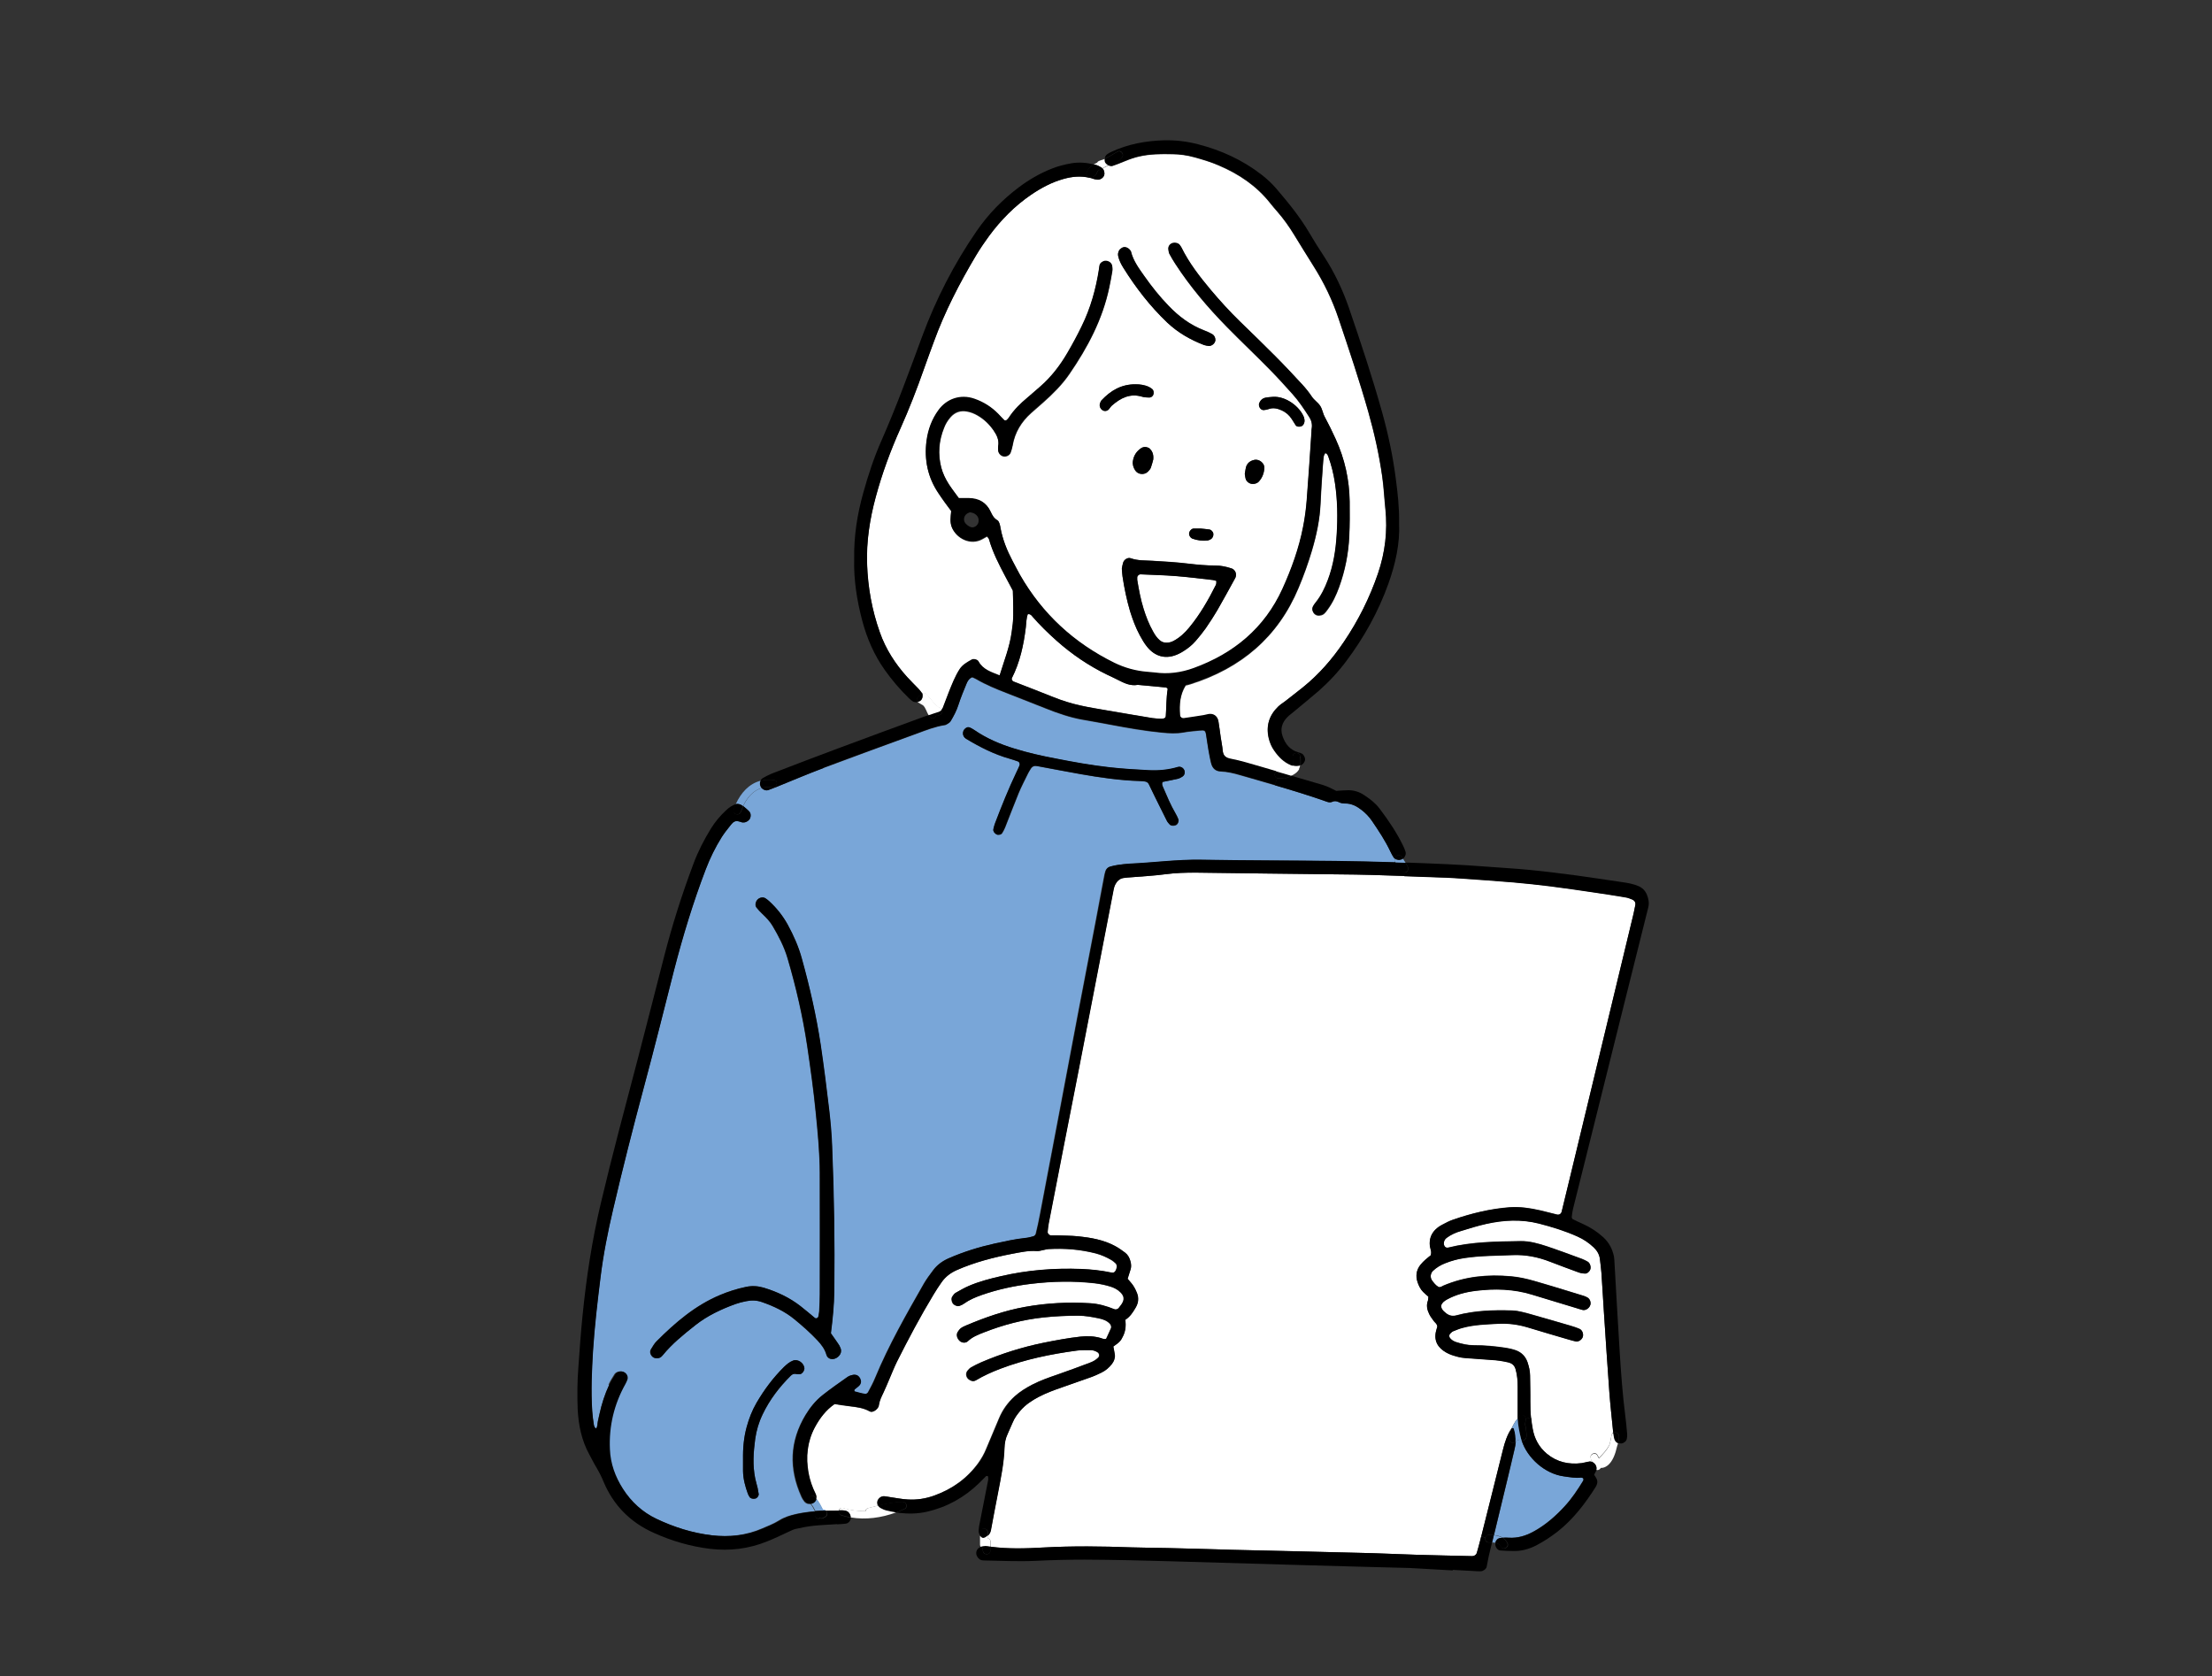 <?xml version="1.0" encoding="UTF-8"?>
<svg id="_x33_-1" xmlns="http://www.w3.org/2000/svg" version="1.1" viewBox="0 0 164 124.27">
  <rect x="0" y="0" width="164" height="124.27" fill="#333333" stroke="none"/>
  <!-- Generator: Adobe Illustrator 29.2.1, SVG Export Plug-In . SVG Version: 2.1.0 Build 116)  -->
  <defs>
    <style>
      .st0 {
        fill: #fff;
      }

      .st1 {
        fill: #79a6d8;
      }
    </style>
  </defs>
  <path class="st1" d="M112.42,106.85s.04-.08.06-.13c0,0,0,0,0,0,.11.05.23.09.34.09.42,1.26,1.7,2.44,3.12,2.63.42.06.85.13,1.28.09.05,0,.13.03.16.07.02.04.01.12-.01.17-.4.65-.82,1.29-1.34,1.86-.68.75-1.44,1.41-2.33,1.9-.58.32-1.18.5-1.84.46-.15-.01-.3,0-.45,0-.19-.12-.41-.17-.64-.19.33-1.35.65-2.71.98-4.06.19-.77.37-1.54.55-2.32.04-.17.07-.33.08-.5.02-.02.04-.04.05-.07Z"/>
  <path class="st1" d="M86.18,57.97c.39-.08.77-.15,1.16-.24.11-.03.22-.09.33-.16.22-.14.22-.47.02-.63-.1-.08-.22-.11-.34-.07-.71.22-1.44.28-2.18.24-.98-.05-1.95-.11-2.93-.22-1.33-.15-2.66-.39-3.98-.65-1.02-.2-2.03-.43-3.03-.73-1.06-.33-2.07-.75-2.98-1.38-.1-.07-.21-.13-.32-.18-.12-.06-.24-.01-.34.06-.26.2-.24.6.05.77,1.02.62,2.08,1.16,3.24,1.48.21.06.41.13.61.2.1.03.16.2.11.31-.08.17-.16.33-.23.5-.59,1.24-1.1,2.52-1.59,3.8-.05.14-.09.29-.12.44-.03.12.09.29.24.36.12.06.34.02.41-.1.08-.13.15-.26.21-.4.34-.85.66-1.71,1.01-2.56.21-.51.47-.99.71-1.49.05-.11.12-.21.19-.32.11-.18.27-.24.47-.2,1.08.2,2.16.41,3.24.6,1.44.25,2.9.46,4.37.51.12,0,.24.01.37.03.13.01.24.08.3.19.15.3.29.61.44.91.3.6.59,1.21.9,1.81.05.11.14.2.22.29.09.11.38.11.51,0,.11-.09.17-.29.12-.41-.06-.14-.12-.28-.2-.41-.37-.63-.65-1.31-.94-1.98-.05-.11-.08-.23-.03-.35ZM58.64,101.98c.11-.11.24-.17.41-.12.08.02.18.02.27.01.15-.02.32-.24.32-.4,0-.41-.47-.74-.84-.6-.26.1-.47.28-.67.47-.81.8-1.48,1.7-2.05,2.68-.32.56-.55,1.15-.72,1.77-.21.77-.28,1.56-.27,2.42,0,.24,0,.54,0,.85.01.59.16,1.14.36,1.69.03.08.09.16.13.24.06.1.26.15.42.11.14-.04.26-.2.25-.34-.02-.15-.05-.3-.08-.45-.05-.24-.13-.47-.18-.71-.19-.97-.13-1.94,0-2.91.09-.64.27-1.25.55-1.83.52-1.08,1.24-2.03,2.09-2.87ZM45.16,102.66c-.32.69-.55,1.42-.72,2.17-.04.18-.08.36-.12.54-.04.18-.01.37-.13.53-.12-.06-.15-.18-.17-.29-.05-.33-.1-.66-.12-1-.09-1.5-.03-3,.06-4.49.11-1.8.32-3.59.55-5.38.21-1.73.55-3.44.95-5.13.7-3,1.46-5.99,2.26-8.97.78-2.89,1.5-5.79,2.24-8.69.65-2.55,1.42-5.06,2.36-7.51.32-.83.71-1.62,1.18-2.38.18-.28.38-.55.6-.81.13-.16.26-.37.49-.38.14-.01.29.07.44.1.03,0,.06,0,.09,0,.19,0,.43-.14.5-.34.06-.19.04-.37-.11-.51-.11-.11-.23-.2-.34-.3-.02-.02-.05-.04-.07-.06.29-.63.74-1.15,1.37-1.34.12.14.33.21.5.15.2-.07.4-.15.6-.23,1.16-.47,2.31-.96,3.48-1.4,2.32-.87,4.64-1.71,6.96-2.56.66-.24,1.31-.5,2.01-.61.06,0,.12-.02.17-.06.1-.07.22-.13.28-.22.24-.39.45-.79.59-1.24.16-.52.38-1.03.59-1.54.08-.19.18-.39.43-.49.09.04.2.08.3.14.71.42,1.48.73,2.25,1.03.97.38,1.93.76,2.9,1.14.88.35,1.77.66,2.71.83.72.13,1.44.25,2.16.39,1.23.23,2.46.45,3.71.57.55.05,1.09.09,1.64-.01.39-.07.79-.09,1.18-.14.39-.04.44,0,.49.34.06.36.1.73.17,1.09.06.33.11.66.2.99.1.4.35.59.7.61.49.02.97.13,1.44.27.87.25,1.74.49,2.6.75,1.3.38,2.6.77,3.88,1.23.12.04.24.06.36,0,.18-.08.34-.06.52.03.13.07.29.09.44.09.49,0,.88.21,1.25.5.29.23.54.49.75.8.5.73.99,1.47,1.37,2.28.06.14.13.27.22.4.03.05.06.08.11.12,0,.04,0,.09.02.13-.02.04-.03.09-.03.14-1.49-.05-2.98-.08-4.48-.1-3.3-.04-6.6-.03-9.91-.09-1.78-.03-3.54.22-5.31.29-.31.01-.61.05-.91.1-.18.03-.36.07-.54.12-.15.04-.26.16-.32.31-.04.11-.06.24-.09.36-.21,1.08-.41,2.16-.61,3.24-.46,2.4-.92,4.8-1.38,7.2-.46,2.4-.91,4.8-1.36,7.2-.47,2.49-.95,4.98-1.42,7.47-.09.48-.19.96-.31,1.43-.02.07-.1.16-.18.19-.2.06-.41.11-.63.13-.76.08-1.51.25-2.25.41-1.17.26-2.3.61-3.4,1.09-.46.2-.85.48-1.15.88-.24.32-.48.64-.68.98-1.3,2.28-2.61,4.56-3.62,7-.15.37-.34.72-.53,1.07-.04.07-.15.14-.22.13-.27-.04-.53-.12-.8-.19,0,0-.01-.11.01-.14.11-.1.25-.18.35-.29.16-.16.15-.4.02-.59-.12-.17-.28-.24-.47-.21-.15.02-.3.07-.42.16-.63.44-1.25.87-1.85,1.35-.51.4-.91.91-1.25,1.46-1.18,1.96-1.24,3.98-.31,6.05.06.14.15.27.24.39.12.14.28.18.45.15.13.16.24.35.33.54-.47.04-.93.1-1.39.2-.45.1-.88.23-1.28.48-.38.24-.82.41-1.24.59-1.21.53-2.48.66-3.77.51-1.44-.17-2.8-.6-4.11-1.22-1.05-.5-1.88-1.26-2.5-2.23-.57-.89-.92-1.87-.97-2.93-.07-1.72.31-3.33,1.15-4.84.06-.11.11-.22.15-.33.11-.3-.17-.63-.5-.6-.16.02-.31.07-.4.2-.16.26-.33.52-.45.79ZM62.03,100.66c.33-.21.42-.54.22-.86-.2-.31-.42-.6-.66-.96.14-1.06.24-2.1.25-3.13.04-3.58-.01-7.15-.16-10.72-.04-.88-.11-1.77-.21-2.65-.19-1.64-.4-3.27-.64-4.91-.32-2.15-.81-4.26-1.39-6.35-.25-.89-.61-1.72-1.05-2.53-.36-.65-.81-1.22-1.35-1.72-.09-.08-.19-.16-.29-.23-.17-.12-.42-.08-.59.08-.15.15-.21.44-.09.59.13.17.27.33.43.47.29.28.57.56.77.9.45.76.86,1.55,1.11,2.4.63,2.14,1.13,4.31,1.46,6.52.24,1.63.47,3.27.63,4.91.15,1.49.29,2.98.3,4.48.02,3,.01,5.99,0,8.98,0,.4-.02.79-.04,1.19,0,.15-.04.3-.06.45-.02.13-.17.21-.27.13-.36-.29-.7-.59-1.06-.87-.83-.64-1.77-1.08-2.77-1.38-.42-.12-.84-.14-1.27-.05-.66.13-1.3.34-1.92.6-1.84.77-3.32,2.04-4.71,3.43-.17.17-.29.39-.42.6-.12.19-.03.44.14.57.15.12.46.11.6,0,.05-.04.09-.08.13-.13.7-.86,1.56-1.55,2.42-2.23.89-.71,1.92-1.19,2.98-1.57.26-.09.53-.16.8-.21.39-.08.78-.07,1.17.07.87.31,1.7.69,2.41,1.28.59.49,1.16.99,1.69,1.55.29.31.55.64.67,1.07.09.33.46.42.75.23Z"/>
  <path class="st0" d="M81.61,99.2c-.51-.15-1.01-.17-1.54-.11-.91.1-1.81.27-2.71.45-1.59.33-3.13.81-4.63,1.45-.25.11-.5.23-.74.37-.1.06-.19.15-.27.25-.16.19-.12.49.09.65.16.12.34.17.51.07.58-.34,1.19-.62,1.82-.86,1.84-.7,3.75-1.09,5.69-1.35.33-.04.67-.03,1.01-.03.19,0,.36.06.52.16.14.09.16.28.05.39-.18.18-.39.29-.62.38-.8.3-1.6.6-2.41.88-.64.22-1.27.44-1.87.75-.46.24-.9.51-1.29.86-.51.46-.9,1-1.16,1.63-.32.76-.64,1.52-.96,2.28-.15.37-.35.71-.58,1.04-.84,1.15-1.94,1.93-3.27,2.41-.64.23-1.31.34-1.98.29-.43-.03-.85-.11-1.27-.17-.15-.02-.3-.06-.45-.07-.21-.02-.42.12-.5.33-.04.11-.03.25.03.37-.24.06-.47.12-.71.18-.13.03-.19.12-.2.22-.56.01-1.12-.05-1.66-.22-.17-.05-.29.05-.33.18-.32,0-.65,0-.97.01-.06-.06-.13-.08-.21-.07-.14-.28-.29-.57-.49-.82,0-.12,0-.24-.06-.34-.25-.5-.43-1.01-.53-1.56-.21-1.18-.1-2.32.47-3.38.36-.68.82-1.28,1.47-1.73.37.06.73.12,1.1.16.52.06,1.03.12,1.5.38.14.08.3.01.43-.08.13-.09.24-.22.25-.37.04-.34.19-.64.34-.94.16-.33.29-.67.44-1.01.18-.42.35-.85.55-1.26.85-1.7,1.74-3.37,2.72-4.99.19-.31.4-.62.6-.92.29-.41.66-.69,1.13-.9,1.32-.58,2.71-.94,4.12-1.21.6-.11,1.2-.25,1.82-.2.15.01.3-.04.45-.07.15-.03.3-.08.45-.08,1.17-.07,2.32.03,3.46.32.42.11.81.28,1.18.5.1.06.2.15.29.23.12.11.13.29.03.51-.08.17-.18.22-.37.18-.72-.15-1.45-.23-2.18-.26-2.03-.08-4.03.08-6.01.54-.8.19-1.6.39-2.36.72-.33.15-.65.33-.97.51-.1.06-.17.17-.24.27-.09.13-.06.37.05.52.11.14.34.23.49.17.11-.04.23-.09.32-.16.4-.29.85-.47,1.31-.64,1.19-.41,2.41-.68,3.66-.83,1.58-.19,3.17-.22,4.76-.04.4.05.78.13,1.16.25.26.08.51.21.71.41.29.28.32.55.09.89-.07.1-.15.2-.22.29-.07.09-.22.13-.33.08-.57-.23-1.15-.4-1.77-.44-1.62-.1-3.24-.02-4.84.27-1.51.27-2.95.78-4.36,1.37-.14.06-.28.12-.4.21-.09.07-.17.18-.23.28-.12.2-.05.47.15.66.16.15.43.18.59.03.34-.33.77-.49,1.2-.66,1.43-.56,2.9-.95,4.43-1.11.85-.09,1.71-.13,2.56-.13.53,0,1.04.09,1.54.2.3.06.59.16.81.39.08.08.13.25.09.33-.12.28-.25.55-.36.79-.16.07-.27,0-.38-.04Z"/>
  <path class="st0" d="M117.95,108.18c.04.08.09.15.14.22-.09-.04-.18-.07-.29-.05-.18.02-.36.08-.54.11-.95.12-1.82-.07-2.58-.69-.59-.49-.93-1.12-1.06-1.87-.05-.27-.08-.53-.11-.8-.04-.4-.05-.8-.05-1.21,0-.64,0-1.28-.02-1.93,0-.34-.09-.67-.19-.99-.15-.43-.45-.73-.87-.88-.26-.09-.53-.15-.8-.19-.76-.11-1.52-.19-2.28-.18-.46,0-.91-.09-1.35-.24-.17-.06-.33-.15-.45-.3-.07-.09-.07-.26.02-.33.07-.06.13-.14.21-.17.23-.09.45-.19.69-.25.86-.24,1.75-.26,2.64-.31.74-.04,1.46.05,2.17.26,1.02.31,2.05.61,3.07.91.17.05.35.1.53.14.19.04.43-.12.51-.31.09-.22-.02-.53-.24-.62-.22-.1-.45-.17-.69-.24-.7-.21-1.41-.4-2.11-.61-.47-.13-.94-.28-1.41-.39-.27-.06-.54-.11-.81-.12-1.38-.04-2.75,0-4.09.36-.29.08-.53.03-.77-.15-.59-.45-.39-.78.08-1.04.66-.35,1.37-.53,2.1-.63,1.41-.18,2.81-.15,4.18.28,1.11.34,2.22.67,3.33,1.01.15.04.29.1.44.13.22.05.49-.13.56-.38.06-.2-.04-.46-.23-.55-.08-.04-.16-.09-.25-.11-1.23-.37-2.45-.76-3.68-1.11-.56-.16-1.13-.29-1.71-.34-1.73-.16-3.42,0-5.03.69-.11.05-.21.14-.35.1-.21-.11-.36-.31-.5-.51-.14-.2-.1-.51.07-.68.27-.26.58-.44.93-.58.46-.18.93-.3,1.41-.38,1.18-.18,2.38-.17,3.57-.22.97-.04,1.88.14,2.78.49.71.28,1.43.54,2.14.8.14.05.3.07.45.08.16.01.35-.15.4-.32.06-.2-.04-.47-.2-.56-.13-.07-.27-.15-.41-.2-.86-.31-1.72-.64-2.59-.93-.64-.21-1.29-.4-1.97-.39-1.8.03-3.61.04-5.37.48-.19.05-.33-.11-.32-.34,0-.16.08-.29.21-.39.32-.24.69-.4,1.07-.51.61-.19,1.23-.38,1.85-.52,1.3-.29,2.6-.36,3.91-.03.98.25,1.94.54,2.86.96.45.2.86.47,1.21.81.25.24.42.52.46.87.04.33.08.67.11,1,.07.95.12,1.89.18,2.84.13,2.01.26,4.03.41,6.04.07.94.18,1.89.27,2.83,0,.05.01.1.02.16-.06.03-.1.09-.12.17-.04.22-.09.45-.14.67-.17.4-.49.71-.79,1.04-.05-.08-.1-.18-.12-.21-.17-.32-.65-.04-.48.28Z"/>
  <path class="st0" d="M112.52,105.17c-.12.11-.22.28-.28.39-.06.1-.11.21-.16.32,0,0,0,0,0,0,0,0,0,0,0,0-.33.49-.51,1.03-.65,1.6-.53,2.15-1.07,4.29-1.61,6.43-.03.11-.05.21-.08.32-.07.3-.16.59-.24.88-.04.15-.18.25-.34.25-1.37-.03-2.75-.06-4.12-.1-1.1-.03-2.2-.09-3.3-.12-3.48-.09-6.96-.17-10.44-.25-.21,0-.43-.02-.64-.02-1.37-.04-2.75-.07-4.12-.11-.89-.02-1.77-.02-2.66-.05-2.17-.08-4.33-.11-6.5.01-1.31.07-2.63.11-3.94-.06v-.37c0-.16-.1-.24-.22-.26v-.18c.12-.11.2-.25.24-.44.17-.93.35-1.86.53-2.79.21-1.08.43-2.16.47-3.26.01-.38.08-.72.23-1.05.13-.28.25-.56.37-.84.14-.34.36-.64.6-.92.37-.42.82-.72,1.31-.98.57-.3,1.17-.52,1.78-.73.72-.25,1.44-.5,2.16-.76.26-.09.51-.21.75-.33.31-.15.56-.37.77-.64.15-.2.23-.43.21-.69-.02-.21-.07-.41-.11-.6.49-.34.55-.41.74-.81.18-.37.21-.76.15-1.17.36-.23.57-.57.77-.91.2-.34.23-.7.1-1.06-.07-.2-.17-.39-.29-.57-.12-.18-.27-.33-.41-.5.08-.24.15-.47.22-.7.07-.21.04-.42-.02-.63-.07-.24-.19-.46-.39-.61-.24-.18-.5-.36-.76-.5-.85-.46-1.79-.62-2.73-.71-.52-.05-1.04-.05-1.56-.07-.15,0-.31,0-.46,0-.1,0-.24-.15-.23-.24.02-.21.04-.43.08-.64.35-1.8.7-3.6,1.05-5.4.4-2.04.8-4.08,1.2-6.12.45-2.34.9-4.68,1.36-7.02.38-1.98.77-3.96,1.15-5.94.04-.21.07-.43.16-.62.12-.25.31-.46.61-.51.21-.04.42-.05.64-.06.82-.07,1.65-.11,2.47-.22.76-.1,1.52-.13,2.29-.12,3.55.04,7.09.1,10.64.13,1.61.01,3.21.06,4.82.12,1.11.04,2.23.08,3.34.12.27,0,.55.03.82.05,1.31.09,2.62.18,3.93.29.91.08,1.82.18,2.73.29,1.09.14,2.18.3,3.27.46.78.11,1.57.24,2.35.37.15.02.29.09.43.14.21.08.29.23.25.43-.04.21-.08.42-.13.63-.44,1.84-.89,3.68-1.33,5.52-1.02,4.22-2.03,8.43-3.05,12.65-.31,1.31-.63,2.61-.95,3.92-.04.16-.19.25-.34.22-.42-.1-.83-.21-1.25-.31-.75-.17-1.5-.28-2.27-.23-1.44.11-2.83.45-4.2.92-.29.1-.56.24-.83.39-.16.08-.32.19-.45.32-.35.34-.5.76-.43,1.25.03.21.16.4.06.68-.1.08-.25.19-.38.31-.14.12-.27.25-.38.39-.31.39-.37.83-.21,1.3.09.26.21.51.41.71.13.13.27.24.39.35-.02.13,0,.23-.04.31-.13.34-.05.67.1.98.09.19.23.36.35.53.09.12.24.2.25.4-.02.09-.06.21-.09.32-.19.75.15,1.27.75,1.6.13.07.27.14.42.19.32.11.64.2.98.22.64.04,1.28.1,1.92.14.43.02.85.09,1.27.18.3.07.48.24.56.53.11.42.15.84.15,1.27,0,.7,0,1.41,0,2.11,0,.09,0,.18,0,.27Z"/>
  <path class="st0" d="M76.53,45.69c.56.65,1.17,1.24,1.81,1.81,1.13,1,2.36,1.84,3.71,2.5.27.13.56.25.83.4.46.24.93.47,1.48.37.7.06,1.4.13,2.1.2.05,0,.12.08.12.11-.11.66-.09,1.34-.14,2,0,.08-.07.17-.17.18-.06,0-.12.02-.18.02-.21-.01-.43-.02-.64-.05-1.14-.19-2.29-.38-3.43-.58-.63-.11-1.27-.21-1.89-.35-.69-.15-1.36-.36-2.01-.62-.99-.4-1.99-.78-2.99-1.17-.07-.03-.14-.17-.11-.23.6-1.19.88-2.46,1.04-3.78.04-.33.03-.67.15-.98.16-.02.25.07.33.16Z"/>
  <path class="st0" d="M90.19,43.07c-.01.1,0,.2-.03.27-.56,1.12-1.18,2.2-1.98,3.17-.33.4-.7.75-1.17,1-.17.09-.34.13-.53.13-.19,0-.35-.06-.5-.19-.21-.18-.36-.41-.49-.65-.3-.53-.52-1.1-.7-1.68-.22-.7-.35-1.42-.47-2.14,0-.06,0-.12,0-.18,0-.11.12-.23.24-.23.88.04,1.76.06,2.64.13.91.07,1.81.19,2.72.29.09,0,.17.05.27.07Z"/>
  <path class="st0" d="M96.68,30.96c-.3-.81-1.35-1.6-2.3-1.54-.18.02-.37.02-.55.06-.22.04-.38.18-.47.39-.1.23.1.55.33.53.12-.01.24-.03.35-.07.34-.13.66-.05.98.09.31.14.57.36.75.65.1.15.19.31.29.46.09.13.37.13.5.02.16-.13.2-.37.11-.59ZM69.88,52.49s-.03.07-.06.11c-.02-.03-.05-.06-.1-.08-.44-.24-.71-.72-1.06-1.07-.1-.1-.22-.1-.31-.05,0-.02-.02-.04-.03-.06-.07-.1-.15-.19-.23-.28-.28-.29-.56-.56-.83-.86-.89-.99-1.6-2.08-2.04-3.34-.57-1.63-.88-3.3-.94-5.03-.06-1.7.2-3.35.64-4.98.47-1.74,1.09-3.43,1.83-5.08.65-1.45,1.23-2.93,1.75-4.43.23-.66.48-1.32.72-1.98.82-2.25,1.91-4.36,3.13-6.41.3-.5.62-.98.97-1.45.87-1.19,1.9-2.23,3.13-3.07.74-.5,1.52-.92,2.38-1.16.65-.18,1.29-.24,1.94-.09.1.02.21.05.31.09.09.03.18.04.27.05.21.03.44-.12.51-.31.06-.17,0-.4-.12-.52.04-.02.07-.04.11-.06.1-.05.21-.1.31-.16,0,0,.01,0,.02,0,.1.05.21.07.3.04.32-.11.63-.23.94-.36.34-.14.68-.26,1.04-.34.81-.19,1.64-.19,2.46-.17.55,0,1.1.08,1.63.23.62.17,1.23.35,1.82.61,1.48.63,2.79,1.51,3.8,2.79.17.22.35.43.53.63.46.53.87,1.1,1.24,1.71.48.78.96,1.56,1.45,2.34.77,1.22,1.39,2.51,1.85,3.88.77,2.29,1.54,4.58,2.2,6.9.45,1.59.81,3.2,1.04,4.84.11.79.14,1.58.23,2.37.17,1.64-.02,3.23-.55,4.79-.61,1.8-1.46,3.49-2.53,5.07-.86,1.28-1.86,2.42-3.06,3.39-.43.34-.87.68-1.3,1.02-.17.13-.35.25-.51.39-.67.64-.92,1.43-.7,2.34.08.33.21.64.41.92.32.46.7.85,1.23,1.07.04.02.09.03.13.05-.03.07-.1.13-.18.19-.04,0-.08.01-.11.03-.12.06-.23.12-.35.17-.13.02-.27.01-.4.01-.06,0-.1.01-.14.04-.41-.12-.82-.24-1.23-.36-.7-.2-1.41-.42-2.12-.56-.39-.08-.6-.21-.64-.62-.03-.33-.1-.66-.15-1-.06-.39-.1-.79-.17-1.18-.07-.38-.36-.59-.73-.52-.12.02-.24.06-.36.08-.48.08-.97.15-1.45.22-.17.02-.3-.09-.31-.25-.06-.77,0-1.52.42-2.2.13-.03.25-.06.37-.1,3.73-1.18,6.47-3.48,8-7.13.38-.9.71-1.82.99-2.76.34-1.14.59-2.31.64-3.51.04-.92.11-1.83.17-2.75.02-.24.04-.49.07-.73.01-.08.07-.16.11-.24.15.04.19.16.23.27.23.63.39,1.29.49,1.95.2,1.28.21,2.56.13,3.84-.07,1.16-.25,2.31-.67,3.4-.22.58-.48,1.12-.87,1.61-.08.09-.15.2-.21.3-.16.27.06.66.38.67.16,0,.31-.03.43-.13.09-.08.17-.18.24-.28.39-.52.66-1.1.88-1.7.44-1.22.69-2.47.75-3.76.04-.85.04-1.71.03-2.57-.02-1.61-.36-3.15-1.03-4.62-.25-.56-.52-1.11-.81-1.64-.15-.27-.18-.6-.35-.84-.17-.25-.44-.41-.61-.67-.22-.33-.47-.64-.74-.93-.64-.7-1.29-1.39-1.96-2.06-.86-.87-1.74-1.72-2.62-2.57-.77-.75-1.49-1.54-2.18-2.36-.82-.98-1.62-2-2.18-3.16-.03-.05-.06-.1-.1-.15-.1-.15-.38-.22-.58-.14-.18.07-.3.24-.28.43.01.12.02.25.08.35.13.24.27.48.42.71,1.1,1.7,2.41,3.24,3.82,4.68,1.05,1.07,2.14,2.1,3.19,3.17.58.59,1.13,1.2,1.68,1.81.47.52.86,1.11,1.24,1.7.18.27.25.55.2.87-.01.09-.01.18-.02.27-.11,1.68-.22,3.36-.35,5.03-.05.67-.14,1.34-.27,2-.31,1.6-.86,3.12-1.53,4.6-1.33,2.92-3.62,4.79-6.58,5.88-.93.34-1.9.46-2.89.33-.18-.03-.36-.04-.55-.05q-1.28-.1-2.44-.67c-2.99-1.47-5.34-3.63-7-6.53-.2-.34-.38-.7-.56-1.05-.4-.76-.72-1.55-.88-2.4-.02-.12-.04-.24-.08-.36-.03-.08-.08-.19-.15-.23-.26-.14-.38-.37-.5-.63-.31-.68-.87-1-1.61-1.01-.24,0-.48,0-.75,0-.25-.34-.51-.68-.74-1.03-.25-.39-.45-.8-.57-1.25-.26-1.01-.18-2,.21-2.96.11-.29.27-.55.47-.78.33-.38.74-.52,1.23-.43.27.05.53.15.77.29.49.28.88.66,1.2,1.12.25.36.43.74.34,1.2-.02.09,0,.18,0,.27,0,.21.18.41.39.45.21.04.45-.08.53-.27.06-.17.12-.35.15-.53.17-.98.65-1.77,1.38-2.42.3-.27.6-.52.9-.79.71-.63,1.38-1.3,1.92-2.08,1.36-1.98,2.47-4.07,2.97-6.45.08-.39.16-.78.22-1.17.02-.12,0-.24,0-.36-.02-.25-.26-.42-.53-.4-.19.02-.37.16-.41.32-.02.09-.03.18-.04.27-.23,1.49-.64,2.93-1.3,4.28-.32.66-.68,1.3-1.04,1.94-.54.93-1.19,1.78-2,2.49-.32.28-.64.56-.97.84-.51.44-1,.9-1.37,1.47-.05.08-.11.15-.18.2-.04.03-.13.03-.16,0-.15-.15-.29-.31-.44-.46-.5-.51-1.08-.89-1.76-1.12-1.08-.38-2.09.02-2.68.83-.5.69-.78,1.46-.89,2.28-.18,1.38.08,2.68.87,3.85.15.23.31.45.47.68.16.22.33.44.49.66-.02.23-.05.44-.05.65,0,.18.03.37.09.54.35.85,1.4,1.37,2.27.88.11-.06.21-.12.34-.19.05.07.13.13.15.21.28.98.74,1.87,1.21,2.76.19.35.37.7.56,1.05.01.43.02.86.03,1.28,0,.18,0,.37,0,.55,0,.43-.06.85-.12,1.28-.16,1.1-.57,2.11-.89,3.19-.61-.25-1.24-.42-1.57-1.05-.07-.14-.36-.21-.5-.12-.34.2-.69.39-.91.73-.33.52-.55,1.09-.78,1.66-.16.4-.31.8-.46,1.2ZM93.74,34.72c.03-.36-.37-.7-.73-.63-.33.07-.56.25-.64.58-.04.15-.05.3-.08.46.02.11.03.23.06.35.04.16.15.27.29.34.21.11.53.05.68-.11.27-.28.39-.62.42-.99ZM91.57,42.88c.16-.3.03-.65-.28-.75-.38-.12-.76-.21-1.17-.21-.67,0-1.34-.06-2.01-.14-.88-.11-1.76-.16-2.65-.21-.55-.03-1.1,0-1.63-.19-.23-.08-.5.1-.57.34-.04.14-.06.3-.09.42.02.22.02.4.05.58.13.88.31,1.74.56,2.59.19.61.41,1.22.72,1.78.16.29.33.59.54.85.57.7,1.38,1,2.37.51.11-.05.22-.12.32-.18.34-.21.65-.46.91-.76.26-.3.51-.61.74-.93.31-.45.62-.91.89-1.39.44-.76.87-1.54,1.29-2.32ZM90.11,25.21c0-.2-.09-.36-.26-.46-.18-.11-.38-.19-.58-.27-1.02-.39-1.87-1.03-2.62-1.81-.66-.68-1.25-1.42-1.8-2.2-.4-.57-.83-1.14-1-1.84,0-.03-.03-.05-.05-.08-.09-.13-.22-.21-.37-.24-.15-.03-.38.1-.46.25-.08.14-.1.28-.06.44.07.3.21.57.37.83.93,1.48,1.99,2.86,3.26,4.07.79.75,1.71,1.28,2.72,1.66.11.04.24.06.36.07.23.02.49-.21.49-.44ZM89.72,40c.16-.06.27-.27.24-.44-.03-.14-.16-.29-.3-.3-.21-.03-.42-.05-.64-.07-.17,0-.35,0-.53,0-.16,0-.33.21-.33.38,0,.14.11.31.23.36.37.14.76.18,1.15.14.06,0,.11-.03.17-.06ZM85.51,29.27c.06-.13.03-.34-.07-.42-.07-.06-.14-.11-.22-.15-.33-.17-.7-.21-1.01-.21-1.07-.01-1.85.47-2.53,1.18-.06.06-.09.16-.12.24-.06.16.01.37.16.48.15.11.36.1.49-.04.08-.09.14-.2.23-.28.65-.57,1.35-.93,2.25-.66.17.05.36.06.54.06.12,0,.23-.08.28-.2ZM85.5,34.09c.04-.36-.05-.61-.22-.78-.17-.17-.47-.21-.67-.08-.35.23-.56.55-.62.96-.04.25.04.48.17.69.21.32.68.36.95.09.08-.09.17-.18.21-.29.08-.23.14-.46.17-.58Z"/>
  <path d="M120.03,106.48c0,.18-.03.34-.07.51-.1-.04-.19-.11-.22-.2-.02-.05-.05-.11-.07-.17-.02-.13-.05-.26-.07-.39.16-.09.44.01.43.24Z"/>
  <path class="st0" d="M118.35,108.97c.07-.23-.06-.46-.26-.56-.05-.07-.1-.14-.14-.22-.17-.32.31-.6.48-.28.02.04.06.13.12.21.3-.33.62-.64.79-1.04.06-.22.1-.44.14-.67.01-.08.06-.14.12-.17.02.13.05.26.07.39.01.06.04.11.07.17.04.08.12.15.22.2-.02.08-.04.15-.07.23-.12.54-.32,1.11-.7,1.41-.18.14-.35.19-.5.18-.01.01-.02.03-.03.04-.08.11-.2.14-.31.11Z"/>
  <path d="M118.09,108.41c.2.1.32.33.26.56-.17-.04-.3-.22-.18-.4,0-.01.02-.02.02-.03-.04-.04-.07-.08-.11-.13Z"/>
  <path d="M113.12,105.14h0c0,.18-.04.34-.07.5.04.04.07.1.07.18,0,.24.14.59,0,.81-.08.13-.19.18-.3.18-.02-.07-.04-.13-.06-.2-.12-.47-.22-.96-.24-1.45,0,0,0,0,0,0,.02-.05.05-.1.07-.15.12-.25.52-.13.52.13Z"/>
  <path d="M112.24,105.89c.11.34.15.68.13,1.02-.16.15-.47.02-.47-.21,0-.28.07-.56.18-.83,0,0,0,0,0,0,.01-.02.05-.02.07-.02.03,0,.07.02.08.04Z"/>
  <path class="st1" d="M112.36,106.92c.02-.34-.02-.69-.13-1.02,0-.02-.05-.03-.08-.04-.02,0-.06,0-.07.02.05-.11.1-.22.16-.32.06-.11.16-.29.28-.39.03.49.12.97.24,1.45.02.07.04.13.06.2-.11,0-.23-.04-.34-.09,0,0,0,0,0,0-.02.04-.04.08-.06.13-.01.03-.03.05-.05.07Z"/>
  <path d="M110.39,113.78c-.15,0-.23.09-.26.2l-.31-.08c.54-2.14,1.08-4.29,1.61-6.43.14-.56.31-1.11.65-1.6,0,0,0,0,0,0-.11.26-.17.54-.18.83,0,.24.31.36.47.21-.01.17-.04.33-.08.5-.18.77-.37,1.55-.55,2.32-.33,1.36-.65,2.71-.98,4.06-.12-.01-.24-.01-.37-.01Z"/>
  <path d="M111.26,114.65c-.09-.17-.24-.25-.41-.28.04-.18.17-.33.36-.36.06,0,.12-.01.18-.02.14.09.26.21.35.38.17.32-.31.6-.48.28Z"/>
  <path d="M117.81,108.35c.1-.01.2,0,.29.05.03.05.07.09.11.13,0,.01-.02.02-.02.03-.13.18,0,.36.18.4-.01.04-.03.08-.05.12-.05.08-.08.16-.13.25.07.1.14.2.19.31.07.14.06.3,0,.44-.02.06-.05.11-.08.16-.77,1.22-1.64,2.36-2.78,3.27-.51.4-1.04.75-1.61,1.05-.53.27-1.08.43-1.67.42-.34,0-.67-.01-1.01-.04-.16-.01-.27-.14-.33-.28-.04-.09-.04-.19-.02-.28.17.03.31.11.41.28.17.32.65.03.48-.28-.09-.17-.21-.29-.35-.38.15-.01.3-.02.45,0,.66.04,1.26-.14,1.84-.46.9-.49,1.65-1.16,2.33-1.9.52-.57.94-1.2,1.34-1.86.03-.05.04-.13.01-.17-.02-.04-.1-.07-.16-.07-.43.05-.85-.03-1.28-.09-1.42-.19-2.71-1.37-3.12-2.63.12,0,.23-.05.3-.18.13-.23,0-.57,0-.81,0-.08-.03-.13-.07-.18.03-.16.06-.32.07-.49h0s.4-.05.4-.05c.02.27.06.53.11.8.13.75.47,1.38,1.06,1.87.75.62,1.62.81,2.58.69.18-.02.36-.09.54-.11Z"/>
  <path class="st1" d="M111.21,114.01c-.18.02-.32.18-.36.36-.07-.02-.15-.02-.23-.02.04-.18.09-.36.13-.54.23.02.45.08.64.19-.06,0-.12.01-.18.02Z"/>
  <path d="M110.76,113.8c-.04.18-.09.36-.13.54-.08,0-.16,0-.24,0-.21,0-.3-.2-.26-.36.03-.11.11-.2.26-.2.12,0,.25,0,.37.01Z"/>
  <path d="M104.21,63.95c.08,0,.16,0,.24,0,1.89.07,3.79.14,5.68.29,1.1.09,2.2.14,3.29.25,1.15.11,2.31.26,3.46.41,1.12.15,2.24.33,3.36.49.42.06.85.13,1.24.3.29.13.49.32.62.63.13.32.19.62.1.97-1.36,5.42-2.71,10.85-4.06,16.27-.5,2.02-1.01,4.03-1.51,6.04-.05.21-.08.42-.1.63,0,.05.04.13.08.15.24.12.49.24.74.35.56.25,1.07.58,1.53,1,.42.39.67.87.78,1.42.03.15.03.3.04.46.13,2.23.25,4.46.39,6.68.1,1.56.21,3.11.41,4.66.06.45.1.91.14,1.37.01.12,0,.24-.03.36-.03.16-.22.31-.4.33-.08,0-.16-.01-.24-.04.04-.16.06-.33.07-.51,0-.23-.26-.33-.43-.24,0-.05-.01-.1-.02-.16-.09-.94-.2-1.88-.27-2.83-.15-2.01-.27-4.03-.41-6.04-.06-.95-.12-1.89-.18-2.84-.02-.34-.07-.67-.11-1-.04-.35-.21-.63-.46-.87-.36-.34-.76-.61-1.21-.81-.92-.41-1.89-.71-2.86-.96-1.31-.33-2.61-.26-3.91.03-.62.14-1.24.33-1.85.52-.38.11-.75.27-1.07.51-.13.09-.2.22-.21.39-.02.22.13.38.32.34,1.77-.44,3.57-.45,5.37-.48.68-.01,1.33.18,1.97.39.87.29,1.73.61,2.59.93.14.05.28.13.41.2.17.09.26.37.2.56-.05.17-.24.33-.4.32-.15-.01-.31-.03-.45-.08-.72-.26-1.43-.53-2.14-.8-.9-.35-1.81-.53-2.78-.49-1.19.05-2.38.04-3.57.22-.49.07-.96.2-1.41.38-.34.13-.66.32-.93.58-.17.17-.21.47-.07.68.14.2.29.39.5.51.14.04.24-.05.35-.1,1.62-.69,3.31-.85,5.03-.69.57.05,1.15.18,1.71.34,1.23.35,2.46.73,3.68,1.11.09.03.17.07.25.11.18.09.29.35.23.55-.07.24-.34.42-.56.38-.15-.03-.29-.09-.44-.13-1.11-.34-2.22-.67-3.33-1.01-1.37-.42-2.77-.45-4.18-.28-.73.09-1.44.27-2.1.63-.48.26-.68.59-.08,1.04.24.18.48.23.77.15,1.34-.36,2.72-.4,4.09-.36.27,0,.55.05.81.12.47.11.94.26,1.41.39.7.2,1.41.4,2.11.61.23.07.47.15.69.24.22.09.33.41.24.62-.08.2-.32.35-.51.31-.18-.04-.36-.09-.53-.14-1.03-.3-2.05-.6-3.07-.91-.71-.21-1.44-.3-2.17-.26-.89.05-1.77.07-2.64.31-.23.06-.46.16-.69.25-.08.03-.14.11-.21.17-.09.08-.09.24-.02.33.12.15.28.25.45.3.44.14.88.24,1.35.24.77,0,1.53.07,2.28.18.27.04.54.1.8.19.42.15.72.45.87.88.11.32.19.65.19.99,0,.64.03,1.28.02,1.93,0,.41.01.81.05,1.21l-.4.04c0-.26-.4-.38-.52-.13-.02.05-.05.1-.07.15,0,0,0,0,0,0,0-.09,0-.18,0-.27,0-.7,0-1.41,0-2.11,0-.43-.03-.85-.15-1.27-.08-.3-.26-.46-.56-.53-.42-.1-.84-.16-1.27-.18-.64-.04-1.28-.1-1.92-.14-.34-.02-.66-.12-.98-.22-.14-.05-.28-.11-.42-.19-.6-.34-.94-.85-.75-1.6.03-.12.06-.23.09-.32-.01-.2-.16-.28-.25-.4-.12-.17-.26-.34-.35-.53-.15-.31-.23-.63-.1-.98.03-.08.02-.18.04-.31-.12-.11-.27-.22-.39-.35-.2-.2-.32-.45-.41-.71-.16-.47-.1-.91.21-1.3.11-.14.25-.27.38-.39.14-.12.28-.23.38-.31.09-.28-.03-.47-.06-.68-.06-.49.08-.91.43-1.25.13-.12.29-.23.45-.32.27-.14.54-.29.83-.39,1.36-.47,2.75-.81,4.2-.92.77-.06,1.52.06,2.27.23.42.09.83.21,1.25.31.16.04.31-.06.34-.22.32-1.31.63-2.61.95-3.92,1.02-4.22,2.03-8.43,3.05-12.65.44-1.84.89-3.68,1.33-5.52.05-.21.09-.42.13-.63.04-.2-.05-.35-.25-.43-.14-.05-.29-.12-.43-.14-.78-.13-1.57-.26-2.35-.37-1.09-.16-2.18-.32-3.27-.46-.91-.11-1.82-.21-2.73-.29-1.31-.11-2.62-.2-3.93-.29-.27-.02-.55-.04-.82-.05-1.11-.04-2.23-.08-3.34-.12v-.27c.09,0,.17-.03.21-.08.07-.09.09-.17.07-.28,0-.05-.04-.1-.06-.15-.03-.05-.06-.1-.09-.15-.01-.02-.02-.04-.03-.06Z"/>
  <path d="M103.86,64.54c-.14-.16-.27-.33-.4-.5-.03-.03-.04-.07-.04-.11.26,0,.53.02.79.03.01.02.02.04.03.06.03.05.06.1.09.15.02.05.05.1.06.15.02.11,0,.19-.07.28-.04.05-.13.08-.2.08-.03,0-.05,0-.08-.01-.07-.03-.13-.07-.18-.13Z"/>
  <path d="M103.56,63.43c.14-.08.3-.03.38.1.03.04.05.08.08.12-.02.02-.04.03-.06.04-.16.1-.39.08-.54-.04,0-.09.06-.18.14-.22Z"/>
  <path class="st1" d="M103.42,63.66c.15.12.37.13.54.04.02-.01.04-.03.06-.04.07.1.13.2.19.3-.26,0-.53-.02-.79-.03,0-.05,0-.09.03-.14-.02-.04-.03-.09-.02-.13Z"/>
  <path d="M96.68,30.96c.08.22.04.45-.11.59-.13.11-.41.11-.5-.02-.1-.15-.19-.31-.29-.46-.19-.29-.44-.51-.75-.65-.31-.14-.63-.22-.98-.09-.11.04-.24.06-.35.07-.24.02-.43-.3-.33-.53.09-.21.25-.35.47-.39.18-.04.36-.04.55-.06.95-.06,2,.73,2.3,1.54Z"/>
  <path d="M95.84,56.09c0-.36.55-.36.56,0,0,.21.04.44,0,.66-.19.06-.38.05-.57,0,0,0,0-.02,0-.03.05-.18,0-.43,0-.63Z"/>
  <path d="M94.64,57.19c.37.11.73.21,1.1.32,0,0,0,0-.01,0-.1.06-.2.11-.31.14-.04.02-.08.03-.12.05-.06.03-.12.02-.18,0-.11,0-.23,0-.34,0-.03,0-.06,0-.09-.01-.22-.07-.24-.4-.05-.51Z"/>
  <path class="st0" d="M96.33,57c-.12.24-.34.39-.59.51-.37-.11-.73-.22-1.1-.32.04-.02.09-.04.14-.04.13,0,.27,0,.4-.01.12-.06.23-.11.35-.17.04-.02.08-.03.11-.03.08-.05.15-.12.18-.19.19.05.38.06.57,0-.01.09-.04.17-.08.25Z"/>
  <path d="M95.13,57.7c.05.02.11.03.18,0,.04-.02.08-.03.12-.05.11-.03.21-.07.31-.14,0,0,0,0,.01,0,.57.17,1.14.33,1.71.5.29.09.59.16.87.27.26.1.49.23.74.35.31-.02.61-.05.91-.05.44,0,.84.14,1.2.39.41.27.8.57,1.1.97.67.88,1.28,1.79,1.76,2.78.07.14.12.28.17.43.05.16-.03.38-.19.51-.02-.04-.05-.08-.08-.12-.08-.13-.24-.18-.38-.1-.08.05-.13.13-.14.22-.04-.03-.08-.07-.11-.12-.08-.13-.15-.26-.22-.4-.38-.81-.87-1.54-1.37-2.28-.21-.31-.46-.57-.75-.8-.37-.29-.76-.51-1.25-.5-.15,0-.31-.02-.44-.09-.18-.09-.34-.12-.52-.03-.12.05-.24.04-.36,0-1.28-.45-2.58-.85-3.88-1.23l.15-.51s.06.01.09.01c.12,0,.23,0,.34,0Z"/>
  <path d="M93.01,34.09c.36-.07.77.26.73.63-.03.37-.16.71-.42.99-.15.16-.47.22-.68.11-.14-.07-.25-.18-.29-.34-.03-.12-.04-.24-.06-.35.03-.16.05-.32.08-.46.08-.33.31-.51.64-.58Z"/>
  <path d="M91.29,42.13c.31.1.44.45.28.75-.43.78-.85,1.55-1.29,2.32-.28.47-.58.94-.89,1.39-.23.32-.48.63-.74.93-.26.3-.57.55-.91.76-.1.06-.21.13-.32.18-.99.49-1.81.19-2.37-.51-.21-.26-.38-.55-.54-.85-.3-.57-.53-1.17-.72-1.78-.25-.85-.43-1.72-.56-2.59-.03-.18-.03-.36-.05-.58.02-.12.04-.27.09-.42.07-.24.35-.42.57-.34.53.19,1.08.15,1.63.19.88.05,1.77.11,2.65.21.67.08,1.34.14,2.01.14.4,0,.79.08,1.17.21ZM90.15,43.34c.04-.07.02-.17.03-.27-.1-.03-.18-.06-.27-.07-.91-.1-1.81-.22-2.72-.29-.88-.07-1.76-.09-2.64-.13-.12,0-.24.12-.24.23,0,.06,0,.12,0,.18.12.72.25,1.44.47,2.14.18.58.4,1.15.7,1.68.13.24.28.47.49.65.14.13.31.19.5.19.19,0,.36-.04.53-.13.47-.25.84-.6,1.17-1,.8-.97,1.42-2.05,1.98-3.17Z"/>
  <path d="M89.85,24.75c.17.1.26.25.26.46,0,.23-.26.46-.49.44-.12-.01-.25-.03-.36-.07-1.01-.39-1.93-.92-2.72-1.66-1.27-1.21-2.33-2.58-3.26-4.07-.16-.26-.3-.53-.37-.83-.04-.16-.01-.3.06-.44.08-.15.31-.28.46-.25.15.03.28.11.37.24.02.03.04.05.05.08.17.7.6,1.27,1,1.84.55.78,1.14,1.52,1.8,2.2.75.78,1.6,1.42,2.62,1.81.2.08.4.16.58.27Z"/>
  <path d="M89.95,39.56c.03.18-.07.38-.24.44-.06.02-.11.05-.17.06-.39.04-.78,0-1.15-.14-.12-.05-.24-.22-.23-.36,0-.17.17-.37.33-.38.18,0,.36,0,.53,0,.22.02.43.04.64.07.14.02.27.16.3.3Z"/>
  <path d="M87.69,56.94c.2.16.2.49-.02.63-.1.06-.21.13-.33.16-.38.09-.77.16-1.16.24-.05.12-.02.24.03.35.29.67.57,1.35.94,1.98.08.13.14.27.2.41.06.13,0,.33-.12.41-.13.1-.42.1-.51,0-.08-.09-.17-.18-.22-.29-.3-.6-.6-1.2-.9-1.81-.15-.3-.29-.61-.44-.91-.06-.11-.17-.17-.3-.19-.12-.01-.24-.02-.37-.03-1.47-.04-2.92-.25-4.37-.51-1.08-.19-2.16-.4-3.24-.6-.2-.04-.36.02-.47.2-.06.1-.13.21-.19.32-.24.49-.5.98-.71,1.49-.35.85-.67,1.7-1.01,2.56-.06.14-.13.27-.21.4-.07.12-.29.16-.41.1-.14-.07-.26-.24-.24-.36.03-.15.07-.3.12-.44.49-1.29,1-2.56,1.59-3.8.08-.16.16-.33.23-.5.05-.11,0-.27-.11-.31-.2-.07-.4-.14-.61-.2-1.16-.33-2.22-.87-3.24-1.48-.29-.17-.31-.57-.05-.77.1-.08.22-.12.34-.06.11.05.22.11.32.18.92.63,1.92,1.06,2.98,1.38.99.31,2.01.54,3.03.73,1.32.26,2.64.5,3.98.65.97.11,1.95.17,2.93.22.73.04,1.47-.03,2.18-.24.12-.04.24,0,.34.07Z"/>
  <path d="M85.43,28.85c.1.08.13.29.07.42-.06.12-.17.19-.28.2-.18,0-.37-.01-.54-.06-.9-.27-1.6.09-2.25.66-.09.08-.15.19-.23.28-.14.14-.34.16-.49.04-.15-.11-.22-.32-.16-.48.03-.08.06-.18.12-.24.67-.71,1.45-1.19,2.53-1.18.31,0,.68.04,1.01.21.08.04.15.1.22.15Z"/>
  <path d="M85.28,33.3c.17.17.26.42.22.78-.03.12-.09.35-.17.58-.04.11-.13.21-.21.29-.27.27-.74.23-.95-.09-.14-.21-.21-.44-.17-.69.06-.41.27-.73.62-.96.2-.13.5-.09.67.08Z"/>
  <path d="M96.4,56.09c0-.36-.56-.36-.56,0,0,.2.05.45,0,.63,0,0,0,.02,0,.03-.04-.01-.09-.03-.13-.05-.53-.22-.91-.61-1.23-1.07-.2-.28-.33-.59-.41-.92-.21-.91.03-1.69.7-2.34.15-.15.34-.26.51-.39.43-.34.87-.67,1.3-1.02,1.2-.96,2.2-2.11,3.06-3.39,1.07-1.58,1.91-3.27,2.53-5.07.53-1.56.72-3.15.55-4.79-.08-.79-.11-1.58-.23-2.37-.23-1.64-.59-3.25-1.04-4.84-.66-2.32-1.43-4.61-2.2-6.9-.46-1.37-1.08-2.66-1.85-3.88-.49-.77-.98-1.55-1.45-2.34-.37-.6-.77-1.17-1.24-1.71-.18-.21-.36-.42-.53-.63-1.01-1.28-2.32-2.16-3.8-2.79-.59-.25-1.21-.44-1.82-.61-.53-.14-1.08-.22-1.63-.23-.83-.01-1.65-.01-2.46.17-.36.08-.7.2-1.04.34-.31.13-.62.25-.94.36-.09.03-.2,0-.3-.04.4-.12.79-.23,1.03-.62.14-.23-.14-.54-.38-.38-.3.19-.61.36-.93.52.01-.13.07-.25.17-.32.1-.07.2-.13.31-.18,1.24-.58,2.56-.82,3.91-.86.86-.02,1.71.08,2.54.3,1.71.44,3.28,1.16,4.68,2.24.41.32.79.67,1.13,1.07.9,1.05,1.76,2.11,2.46,3.31.34.58.7,1.15,1.07,1.71.77,1.19,1.37,2.46,1.83,3.79.88,2.57,1.74,5.15,2.47,7.77.45,1.62.8,3.27,1.01,4.93.14,1.06.26,2.12.24,3.27.07,1.51-.27,3.02-.8,4.5-.74,2.06-1.79,3.95-3.1,5.7-.6.81-1.29,1.55-2.05,2.22-.6.52-1.22,1.02-1.83,1.53-.16.14-.34.26-.49.41-.4.4-.56.87-.37,1.42.2.58.54,1.02,1.16,1.2.09.02.18.05.26.09.14.06.26.29.25.46-.02.17-.17.37-.32.41,0,0,0,0-.01,0,.03-.21,0-.44,0-.66Z"/>
  <path d="M83.21,11.64c-.24.4-.63.5-1.03.62-.1-.05-.19-.13-.24-.22-.04-.08-.05-.17-.04-.26.32-.16.63-.33.93-.52.24-.15.52.15.38.38Z"/>
  <path class="st0" d="M81.49,11.93c.1-.04.21-.08.33-.11.02-.01.05-.02.07-.04,0,.09,0,.18.04.26.05.09.14.17.24.22,0,0-.01,0-.02,0-.1.05-.21.1-.31.16-.04.02-.07.04-.11.06-.02-.02-.04-.04-.06-.05-.13-.08-.27-.16-.41-.2-.06-.01-.11-.03-.17-.04.08-.05.17-.09.26-.14.02-.05.06-.09.13-.12Z"/>
  <path d="M81.16,13.04s-.1.07-.16.08c-.02.01-.04.02-.07.02-.05,0-.1,0-.15,0-.16-.04-.29-.19-.22-.38.11-.27.31-.43.54-.57.06.01.11.03.17.04.14.04.28.12.41.2.02.01.04.03.06.05-.13.07-.26.14-.39.21,0,.07-.02.14-.07.21,0,0-.02.02-.03.03.01,0,0,0-.02.02-.03.03-.06.06-.09.09Z"/>
  <path d="M81.74,12.48c.13.12.18.35.12.52-.07.19-.3.34-.51.31-.09-.01-.18-.02-.27-.05-.1-.04-.21-.07-.31-.09v-.04c.06.01.11.01.16,0,.02,0,.04-.01.07-.02.05,0,.11-.03.16-.08.03-.03.06-.06.09-.09.02-.01.03-.02.02-.02,0,0,.02-.02.03-.03.05-.07.07-.14.07-.21.13-.08.26-.15.39-.21Z"/>
  <path d="M72.65,113.84v-.26c0-.36.56-.36.56,0v.26c-.05.05-.11.09-.18.13-.11.07-.24.05-.32-.05-.02-.03-.04-.06-.06-.08Z"/>
  <path d="M72.88,114.8s0-.01,0-.02h0c-.06-.02-.12-.06-.16-.11.06-.02.12-.04.18-.05.12-.01.25-.01.36,0,.06,0,.12.02.18.03v.29c0,.36-.56.36-.56,0v-.15Z"/>
  <path class="st0" d="M73.21,114.02c.12.02.22.11.22.26v.37c-.06,0-.12-.02-.18-.03-.12-.02-.25-.02-.36,0-.06,0-.12.03-.18.05-.03-.04-.05-.1-.05-.16v-.67s.04.06.06.08c.08.1.2.12.32.05.07-.04.12-.08.18-.13v.18Z"/>
  <path d="M72.87,114.78s0,.01,0,.02v.15c0,.36.56.36.56,0v-.29c1.31.18,2.63.14,3.94.06,2.17-.12,4.34-.09,6.5-.01.89.03,1.77.03,2.66.05,1.37.03,2.75.07,4.12.11.21,0,.43.02.64.02,3.48.08,6.96.16,10.44.25,1.1.03,2.2.09,3.3.12,1.37.04,2.75.07,4.12.1.16,0,.3-.1.34-.25.08-.29.17-.59.24-.88.03-.11.05-.21.08-.32l.31.08c-.04.16.05.36.26.36.08,0,.16,0,.24,0-.08.33-.16.67-.24,1-.06.27-.1.54-.16.81-.03.15-.25.31-.41.32-.09,0-.18.01-.27,0-.61-.03-1.22-.07-1.83-.1,0,.01,0,.03,0,.04-.82-.05-1.65-.1-2.47-.14-.24-.01-.49-.03-.73-.04-2.72-.07-5.44-.14-8.15-.22-3.21-.09-6.41-.19-9.62-.28-2.11-.06-4.21-.11-6.32-.12-1.22,0-2.44.03-3.66.09-1.28.06-2.57-.01-3.85-.03-.2,0-.35-.1-.45-.27-.16-.24-.08-.57.18-.7.02-.01.05-.02.08-.03.04.05.1.08.16.1h0Z"/>
  <path d="M69.45,52.99s-.02-.01-.03-.02c0,.22-.28.41-.47.2-.04-.05-.08-.09-.11-.15.24-.08.48-.16.72-.24.12-.04.2-.1.26-.19.14.21-.1.54-.38.4Z"/>
  <path class="st0" d="M69.73,52.51s.07.05.1.08c-.06.09-.15.16-.26.19-.24.08-.48.15-.72.24-.15-.24-.21-.53-.4-.72-.11-.07-.22-.14-.33-.2-.03-.02-.06-.04-.08-.07.09-.02.18-.06.24-.11.13-.13.17-.37.1-.53.09-.05.21-.05.31.05.34.35.61.83,1.06,1.07Z"/>
  <path d="M68.36,51.39c.07.16.03.41-.1.53-.06.06-.14.09-.24.11-.12-.16-.02-.43.18-.46.02-.08.08-.15.16-.19Z"/>
  <path d="M68.21,51.58c-.19.03-.3.3-.18.46-.13.03-.27.01-.36-.05-.1-.07-.2-.14-.28-.23-.66-.64-1.26-1.34-1.79-2.09-.79-1.11-1.32-2.34-1.67-3.65-.4-1.51-.64-3.05-.6-4.58-.03-1.7.23-3.33.68-4.93.37-1.33.8-2.63,1.36-3.89,1.11-2.52,2.05-5.1,3-7.68,1.02-2.76,2.36-5.37,4.03-7.8.87-1.27,1.94-2.36,3.17-3.28.74-.55,1.53-1.01,2.39-1.35.49-.2.99-.32,1.5-.41.56-.09,1.11-.04,1.65.09-.23.13-.42.3-.54.57-.08.19.06.33.22.38v.04c-.66-.16-1.3-.1-1.95.09-.86.24-1.64.66-2.38,1.16-1.23.84-2.25,1.88-3.13,3.07-.34.47-.67.95-.97,1.45-1.22,2.05-2.32,4.17-3.13,6.41-.24.66-.49,1.32-.72,1.98-.53,1.5-1.1,2.98-1.75,4.43-.74,1.65-1.36,3.34-1.83,5.08-.44,1.63-.7,3.29-.64,4.98.06,1.72.36,3.4.94,5.03.44,1.26,1.15,2.36,2.04,3.34.27.29.55.57.83.86.08.09.16.18.23.28.01.02.02.04.03.06-.07.04-.13.11-.16.19Z"/>
  <path d="M65.1,111.61c.6-.15,1.19-.27,1.82-.28.27,0,.4.4.14.52-.2.1-.41.19-.63.27-.25-.04-.49-.09-.74-.15-.14-.03-.28-.11-.42-.18-.07-.04-.13-.11-.17-.18Z"/>
  <path class="st0" d="M62.53,111.79c.54.17,1.1.24,1.66.22,0-.1.07-.19.2-.22.24-.06.47-.12.71-.18.04.08.1.14.17.18.13.07.27.14.42.18.24.06.49.11.74.15-1.07.4-2.24.56-3.36.37,0,0,0,0,0-.01,0-.21-.17-.44-.36-.47-.09-.02-.18-.04-.27-.04-.08,0-.16,0-.24,0,.04-.13.16-.23.33-.18Z"/>
  <path d="M62.71,112c.19.03.36.27.36.47,0,0,0,0,0,.01-.23-.04-.46-.09-.68-.16-.18-.05-.22-.23-.18-.36.08,0,.16,0,.24,0,.09,0,.18.02.27.04Z"/>
  <path d="M62.25,99.8c.21.32.11.65-.22.86-.29.18-.66.09-.75-.23-.12-.43-.38-.76-.67-1.07-.52-.56-1.09-1.06-1.69-1.55-.72-.59-1.54-.98-2.41-1.28-.39-.14-.78-.15-1.17-.07-.27.05-.54.12-.8.21-1.07.39-2.09.87-2.98,1.57-.86.68-1.72,1.37-2.42,2.23-.04.05-.09.09-.13.13-.14.12-.45.13-.6,0-.17-.14-.25-.38-.14-.57.13-.21.25-.43.42-.6,1.39-1.39,2.87-2.66,4.71-3.43.62-.26,1.26-.46,1.92-.6.43-.09.85-.07,1.27.05,1.01.3,1.94.73,2.77,1.38.36.28.71.58,1.06.87.1.08.25,0,.27-.13.02-.15.06-.3.06-.45.02-.4.04-.79.04-1.19,0-2.99,0-5.99,0-8.98,0-1.5-.15-2.99-.3-4.48-.16-1.64-.39-3.28-.63-4.91-.33-2.21-.83-4.38-1.46-6.52-.25-.86-.66-1.64-1.11-2.4-.2-.34-.48-.63-.77-.9-.15-.15-.3-.31-.43-.47-.12-.15-.06-.44.09-.59.16-.16.42-.2.59-.08.1.07.2.14.29.23.54.5.99,1.07,1.35,1.72.44.81.81,1.64,1.05,2.53.58,2.09,1.06,4.2,1.39,6.35.24,1.63.45,3.27.64,4.91.1.88.18,1.76.21,2.65.15,3.57.2,7.15.16,10.72-.01,1.04-.12,2.07-.25,3.13.25.36.47.65.66.96Z"/>
  <path class="st1" d="M61.02,111.9c.08,0,.16.02.21.07-.26,0-.52.02-.77.04-.1-.19-.2-.38-.33-.54.02,0,.03,0,.05,0,.17-.03.35-.21.35-.37h0c.2.24.35.52.49.81Z"/>
  <path d="M61.03,112.52c-.08.04-.17.04-.25.02-.01,0-.03,0-.04.01-.3.1-.44-.29-.26-.47,0-.02-.02-.04-.03-.06.26-.02.52-.03.77-.04,0,0,0,0,.01.01.09.1.11.22.04.34-.05.1-.16.15-.25.19Z"/>
  <path d="M62.05,112.99c-.58.04-1.16.06-1.74.12-.45.05-.91.14-1.35.24-.2.05-.39.17-.59.25-.5.23-.99.47-1.5.67-1.36.55-2.76.72-4.22.55-1.47-.18-2.87-.59-4.21-1.2-1.71-.77-2.96-2.03-3.69-3.77-.15-.37-.33-.72-.53-1.06-.19-.31-.35-.64-.53-.97-.57-1.04-.8-2.17-.86-3.34-.04-1.04-.03-2.08.05-3.11.09-1.28.18-2.56.31-3.84.28-2.8.7-5.57,1.35-8.31.85-3.6,1.81-7.16,2.75-10.74.66-2.51,1.29-5.03,1.94-7.54.6-2.34,1.33-4.64,2.18-6.9.34-.92.79-1.79,1.3-2.62.31-.5.68-.94,1.11-1.34.11-.1.23-.21.36-.29.14-.08.27-.15.39-.18-.06.14-.12.28-.17.42-.12.34.42.49.54.15.05-.14.11-.28.17-.42.02.02.05.04.07.06.12.1.24.19.34.3.14.14.17.32.11.51-.07.19-.31.35-.5.34-.03,0-.06,0-.09,0-.15-.04-.29-.11-.44-.1-.23.02-.36.22-.49.38-.21.26-.42.53-.6.81-.47.75-.86,1.54-1.18,2.38-.94,2.46-1.7,4.97-2.36,7.51-.74,2.9-1.46,5.8-2.24,8.69-.8,2.98-1.56,5.97-2.26,8.97-.4,1.7-.74,3.4-.95,5.13-.22,1.79-.43,3.58-.55,5.38-.09,1.49-.16,2.99-.06,4.49.02.33.07.67.12,1,.02.11.05.23.17.29.12-.15.09-.35.13-.53.04-.18.08-.36.12-.54.16-.75.39-1.47.72-2.17.13-.28.29-.54.45-.79.09-.13.24-.19.4-.2.33-.03.6.29.5.6-.04.11-.09.22-.15.33-.84,1.5-1.23,3.12-1.15,4.84.04,1.06.4,2.04.97,2.93.62.97,1.45,1.73,2.5,2.23,1.31.62,2.67,1.05,4.11,1.22,1.29.15,2.56.02,3.77-.51.42-.18.85-.35,1.24-.59.4-.25.83-.38,1.28-.48.46-.1.93-.16,1.39-.2.01.02.02.04.03.06-.19.18-.04.57.26.47.01,0,.03,0,.04-.01.08.03.17.02.25-.02.09-.05.2-.1.25-.19.06-.12.04-.24-.04-.34,0,0,0,0-.01-.01.32,0,.65-.01.97-.01-.04.14,0,.31.18.36.23.07.45.12.68.16-.01.21-.18.42-.38.44-.21.03-.42.04-.64.05Z"/>
  <path d="M60.42,110.97s.07.08.1.12h0c0,.18-.18.35-.35.38-.02,0-.03,0-.05,0-.03-.04-.06-.08-.1-.11-.25-.26.15-.66.39-.39Z"/>
  <path d="M59.68,111.32c-.1-.12-.18-.25-.24-.39-.93-2.07-.87-4.09.31-6.05.33-.55.74-1.06,1.25-1.46.6-.47,1.23-.91,1.85-1.35.12-.08.28-.13.42-.16.19-.03.36.04.47.21.13.19.14.43-.02.59-.1.11-.24.19-.35.29-.03.02-.02.14-.01.14.26.07.53.15.8.19.07.01.19-.06.22-.13.19-.35.38-.7.53-1.07,1.01-2.44,2.32-4.72,3.62-7,.2-.34.44-.66.68-.98.3-.4.69-.68,1.15-.88,1.1-.48,2.23-.83,3.4-1.09.75-.16,1.49-.33,2.25-.41.21-.02.42-.07.63-.13.07-.02.16-.11.18-.19.11-.47.22-.95.31-1.43.48-2.49.95-4.98,1.42-7.47.45-2.4.91-4.8,1.36-7.2.46-2.4.92-4.8,1.38-7.2.21-1.08.41-2.16.61-3.24.02-.12.05-.24.09-.36.05-.15.16-.26.32-.31.18-.05.35-.09.54-.12.3-.04.61-.08.91-.1,1.77-.08,3.53-.32,5.31-.29,3.3.06,6.6.05,9.91.09,1.49.02,2.99.05,4.48.1,0,.04.01.08.04.11.13.17.25.34.4.5.05.06.11.1.18.13.02,0,.05.01.08.01v.27c-1.62-.06-3.22-.11-4.83-.12-3.55-.03-7.09-.09-10.64-.13-.76,0-1.53.02-2.29.12-.82.11-1.64.15-2.47.22-.21.02-.43.03-.64.06-.29.05-.49.26-.61.51-.09.19-.12.41-.16.62-.39,1.98-.77,3.96-1.15,5.94-.45,2.34-.9,4.68-1.36,7.02-.4,2.04-.8,4.08-1.2,6.12-.35,1.8-.7,3.6-1.05,5.4-.04.21-.06.42-.08.64-.01.09.13.24.23.24.15,0,.31,0,.46,0,.52.02,1.04.02,1.56.07.94.1,1.88.26,2.73.71.27.14.52.32.76.5.2.15.32.36.39.61.06.21.09.42.02.63-.07.23-.15.46-.22.7.14.17.29.32.41.5.12.18.21.37.29.57.14.36.1.72-.1,1.06-.2.34-.41.68-.77.91.05.41.02.8-.15,1.17-.19.4-.25.47-.74.81.03.19.08.39.11.6.03.25-.05.48-.21.69-.21.27-.46.49-.77.64-.25.12-.5.24-.75.33-.72.26-1.44.51-2.16.76-.61.21-1.21.43-1.78.73-.49.26-.95.57-1.31.98-.24.28-.46.57-.6.92-.12.28-.24.56-.37.84-.16.34-.22.68-.23,1.05-.04,1.1-.26,2.18-.47,3.26-.18.93-.36,1.86-.53,2.79-.03.19-.11.33-.24.44v-.26c0-.36-.56-.36-.56,0v.26c-.09-.12-.14-.26-.12-.42.01-.18.04-.36.08-.54.21-1.05.42-2.1.62-3.15.02-.09,0-.18,0-.27,0-.02-.03-.05-.05-.05-.03,0-.07-.01-.09,0-.18.17-.34.35-.52.52-1.1,1.07-2.39,1.79-3.89,2.13-.7.16-1.39.16-2.1.08-.05,0-.11-.01-.16-.02.21-.08.42-.17.63-.27.26-.12.13-.53-.14-.52-.62.01-1.22.13-1.82.28-.06-.12-.08-.26-.03-.37.08-.21.28-.35.5-.33.15.02.3.05.45.07.42.06.84.15,1.27.17.68.04,1.34-.06,1.98-.29,1.33-.48,2.43-1.26,3.27-2.41.24-.32.43-.67.58-1.04.32-.76.64-1.52.96-2.28.27-.63.66-1.17,1.16-1.63.39-.35.83-.62,1.29-.86.6-.31,1.23-.53,1.87-.75.81-.28,1.61-.58,2.41-.88.23-.08.44-.2.62-.38.11-.11.08-.31-.05-.39-.16-.1-.33-.16-.52-.16-.34,0-.68-.01-1.01.03-1.94.26-3.85.65-5.69,1.35-.63.24-1.24.51-1.82.86-.18.1-.36.05-.51-.07-.21-.16-.25-.46-.09-.65.08-.09.16-.19.27-.25.24-.13.49-.26.74-.37,1.49-.64,3.03-1.13,4.63-1.45.9-.18,1.8-.35,2.71-.45.53-.06,1.03-.04,1.54.11.11.03.22.11.38.04.11-.24.24-.52.36-.79.04-.09-.01-.26-.09-.33-.22-.23-.52-.33-.81-.39-.51-.1-1.02-.2-1.54-.2-.86,0-1.71.04-2.56.13-1.53.16-3,.55-4.43,1.11-.43.17-.85.33-1.2.66-.16.15-.43.12-.59-.03-.21-.19-.28-.46-.15-.66.06-.1.14-.21.23-.28.12-.09.26-.15.4-.21,1.41-.6,2.85-1.1,4.36-1.37,1.6-.29,3.22-.37,4.84-.27.62.04,1.2.21,1.77.44.11.05.25,0,.33-.08.08-.1.15-.19.22-.29.23-.34.2-.61-.09-.89-.2-.2-.45-.32-.71-.41-.38-.12-.76-.2-1.16-.25-1.59-.19-3.17-.15-4.76.04-1.25.15-2.47.41-3.66.83-.46.16-.91.35-1.31.64-.1.07-.21.12-.32.16-.15.06-.38-.03-.49-.17-.11-.15-.14-.38-.05-.52.07-.1.14-.21.24-.27.32-.18.63-.37.97-.51.76-.33,1.56-.54,2.36-.72,1.98-.46,3.98-.62,6.01-.54.73.03,1.46.11,2.18.26.19.04.29-.01.37-.18.1-.22.1-.4-.03-.51-.09-.08-.18-.17-.29-.23-.37-.21-.76-.39-1.18-.5-1.14-.29-2.29-.38-3.46-.32-.15,0-.3.06-.45.08-.15.03-.3.08-.45.07-.62-.05-1.22.09-1.82.2-1.41.27-2.8.63-4.12,1.21-.47.21-.84.49-1.13.9-.21.3-.42.61-.6.92-.98,1.62-1.87,3.3-2.72,4.99-.2.41-.37.84-.55,1.26-.15.34-.28.68-.44,1.01-.14.3-.3.6-.34.94-.02.15-.13.27-.25.37-.13.1-.29.16-.43.08-.47-.26-.98-.32-1.5-.38-.36-.04-.72-.11-1.1-.16-.65.45-1.1,1.05-1.47,1.73-.57,1.07-.68,2.21-.47,3.38.1.54.28,1.06.53,1.56.05.1.06.23.06.34-.03-.04-.07-.08-.1-.12-.25-.26-.64.13-.39.39.03.04.07.07.1.11-.17.02-.33-.01-.45-.15Z"/>
  <path d="M59.63,101.47c0,.16-.17.39-.32.4-.09,0-.18.01-.27-.01-.17-.04-.3.01-.41.12-.85.84-1.57,1.78-2.09,2.87-.28.58-.46,1.19-.55,1.83-.13.97-.2,1.94,0,2.91.05.24.12.47.18.71.03.15.06.3.08.45.02.14-.11.31-.25.34-.16.04-.35,0-.42-.11-.05-.08-.1-.15-.13-.24-.2-.55-.35-1.11-.36-1.69,0-.31,0-.61,0-.85-.02-.86.06-1.65.27-2.42.17-.62.4-1.22.72-1.77.57-.98,1.24-1.88,2.05-2.68.2-.19.4-.37.67-.47.37-.14.83.2.84.6Z"/>
  <path d="M61.04,56.94c-1.17.44-2.32.93-3.48,1.4-.2.08-.4.16-.6.23-.16.06-.37-.02-.5-.15.24-.07.5-.09.79-.05.35.05.5-.49.15-.54-.37-.05-.71-.03-1.02.05.03-.08.09-.14.16-.19.21-.12.43-.24.65-.33,1.68-.65,3.36-1.29,5.05-1.92,2-.75,4.01-1.48,6.02-2.22.19-.07.38-.14.58-.2.03.05.07.1.11.15.19.21.46.02.47-.2.01,0,.02.01.03.02.27.14.52-.19.38-.4.02-.03.04-.07.06-.11.16-.4.3-.8.46-1.2.23-.57.45-1.14.78-1.66.22-.35.57-.54.91-.73.14-.08.42-.01.5.12.34.63.96.8,1.57,1.05.33-1.07.74-2.09.89-3.19.06-.42.12-.85.12-1.28,0-.18,0-.37,0-.55,0-.43-.02-.86-.03-1.28-.19-.35-.37-.7-.56-1.05-.47-.89-.94-1.79-1.21-2.76-.02-.08-.1-.14-.15-.21-.12.07-.23.13-.34.19-.88.49-1.93-.03-2.27-.88-.07-.16-.09-.36-.09-.54,0-.21.03-.42.05-.65-.16-.22-.33-.43-.49-.66-.16-.22-.32-.45-.47-.68-.78-1.17-1.05-2.47-.87-3.85.11-.83.39-1.6.89-2.28.59-.81,1.61-1.21,2.68-.83.68.24,1.26.61,1.76,1.12.15.15.29.32.44.46.03.03.13.03.16,0,.07-.05.13-.13.18-.2.37-.57.85-1.04,1.37-1.47.33-.28.65-.56.97-.84.81-.71,1.46-1.56,2-2.49.37-.63.72-1.28,1.04-1.94.67-1.35,1.07-2.79,1.3-4.28.01-.09.02-.18.04-.27.04-.16.22-.3.41-.32.27-.02.5.15.53.4.01.12.03.25,0,.36-.07.39-.14.78-.22,1.17-.49,2.38-1.6,4.47-2.97,6.45-.54.79-1.21,1.45-1.92,2.08-.3.26-.6.52-.9.79-.73.65-1.22,1.44-1.38,2.42-.03.18-.09.35-.15.53-.07.2-.32.32-.53.27-.21-.04-.38-.24-.39-.45,0-.09-.01-.19,0-.27.09-.46-.09-.83-.34-1.2-.32-.46-.71-.84-1.2-1.12-.24-.14-.49-.24-.77-.29-.5-.1-.91.05-1.23.43-.2.23-.36.49-.47.78-.39.96-.47,1.96-.21,2.96.12.45.32.86.57,1.25.23.36.5.69.74,1.03.27,0,.51,0,.75,0,.74.01,1.3.33,1.61,1.01.12.26.24.48.5.63.07.04.12.14.15.23.04.11.06.24.08.36.16.85.48,1.64.88,2.4.19.35.37.71.56,1.05,1.66,2.9,4.01,5.06,7,6.53q1.17.57,2.44.67c.18.02.37.03.55.05.99.14,1.96.01,2.89-.33,2.97-1.08,5.25-2.96,6.58-5.88.67-1.48,1.22-3,1.53-4.6.13-.66.22-1.33.27-2,.13-1.68.24-3.35.35-5.03,0-.09,0-.19.02-.27.05-.32-.02-.6-.2-.87-.38-.59-.77-1.18-1.24-1.7-.55-.61-1.1-1.23-1.68-1.81-1.05-1.07-2.14-2.1-3.19-3.17-1.41-1.44-2.72-2.98-3.82-4.68-.15-.23-.29-.47-.42-.71-.05-.1-.06-.23-.08-.35-.02-.19.1-.36.28-.43.2-.08.48-.01.58.14.03.05.07.1.1.15.57,1.16,1.36,2.18,2.18,3.16.69.82,1.41,1.61,2.18,2.36.88.85,1.75,1.7,2.62,2.57.67.67,1.31,1.36,1.96,2.06.27.29.52.6.74.93.17.26.44.42.61.67.17.25.2.57.35.84.29.54.56,1.09.81,1.64.67,1.47,1.01,3.01,1.03,4.62.01.86.01,1.71-.03,2.57-.06,1.29-.31,2.55-.75,3.76-.22.61-.49,1.19-.88,1.7-.07.1-.15.2-.24.28-.12.1-.27.14-.43.13-.32-.02-.54-.4-.38-.67.06-.1.13-.21.21-.3.38-.48.65-1.03.87-1.61.42-1.1.6-2.24.67-3.4.08-1.28.06-2.57-.13-3.84-.1-.67-.26-1.32-.49-1.95-.04-.11-.08-.23-.23-.27-.04.08-.1.16-.11.24-.04.24-.06.49-.07.73-.06.92-.14,1.83-.17,2.75-.05,1.2-.3,2.36-.64,3.51-.28.94-.61,1.86-.99,2.76-1.52,3.66-4.26,5.95-8,7.13-.11.04-.23.06-.37.1-.43.68-.48,1.43-.42,2.2.01.16.14.28.31.25.48-.07.97-.14,1.45-.22.12-.02.24-.06.36-.08.37-.06.66.14.73.52.07.39.11.79.17,1.18.05.33.12.66.15,1,.04.41.25.55.64.62.72.14,1.42.36,2.12.56.41.12.82.24,1.23.36-.19.11-.17.44.05.51l-.15.51c-.87-.25-1.74-.5-2.6-.75-.47-.14-.95-.25-1.44-.27-.36-.01-.6-.21-.7-.61-.08-.33-.14-.66-.2-.99-.06-.36-.11-.72-.17-1.09-.05-.35-.1-.38-.49-.34-.39.04-.79.06-1.18.14-.55.1-1.09.07-1.64.01-1.25-.12-2.48-.34-3.71-.57-.72-.14-1.44-.26-2.16-.39-.94-.17-1.83-.48-2.71-.83-.97-.38-1.93-.77-2.9-1.14-.77-.3-1.53-.61-2.25-1.03-.1-.06-.22-.1-.3-.14-.25.1-.35.3-.43.49-.21.51-.42,1.02-.59,1.54-.14.44-.35.84-.59,1.24-.06.1-.18.16-.28.22-.05.03-.11.05-.17.06-.7.11-1.35.36-2.01.61-2.32.85-4.65,1.69-6.96,2.56ZM86.58,51.08s-.07-.1-.12-.11c-.7-.07-1.4-.14-2.1-.2-.55.1-1.01-.13-1.48-.37-.27-.14-.55-.26-.83-.4-1.35-.66-2.59-1.5-3.71-2.5-.64-.57-1.25-1.17-1.81-1.81-.08-.09-.16-.18-.33-.16-.12.31-.11.65-.15.98-.16,1.31-.43,2.59-1.04,3.78-.03.06.04.2.11.23,1,.39,1.99.77,2.99,1.17.65.26,1.32.47,2.01.62.63.14,1.26.24,1.89.35,1.14.2,2.29.39,3.43.58.21.03.43.04.64.05.06,0,.12-.01.18-.02.1-.02.17-.1.17-.18.05-.67.03-1.34.14-2ZM72.55,38.69c.07-.45-.3-.68-.63-.71-.03,0-.06.02-.09.03-.35.12-.47.53-.24.8.08.09.17.16.28.22.32.19.64-.08.68-.34Z"/>
  <path d="M56.38,57.88c.31-.08.65-.1,1.02-.05.36.05.2.59-.15.54-.29-.04-.55-.02-.79.05-.02-.02-.04-.05-.05-.07-.08-.14-.09-.32-.02-.47Z"/>
  <path class="st1" d="M56.41,58.35s.03.05.05.07c-.63.19-1.08.71-1.37,1.34-.21-.16-.37-.19-.54-.15.39-.85.99-1.51,1.83-1.73-.06.14-.06.32.02.47Z"/>
  <path d="M55.09,59.76c-.06.14-.12.28-.17.42-.12.34-.66.19-.54-.15.05-.15.11-.29.17-.42.17-.04.33,0,.54.15Z"/>
</svg>